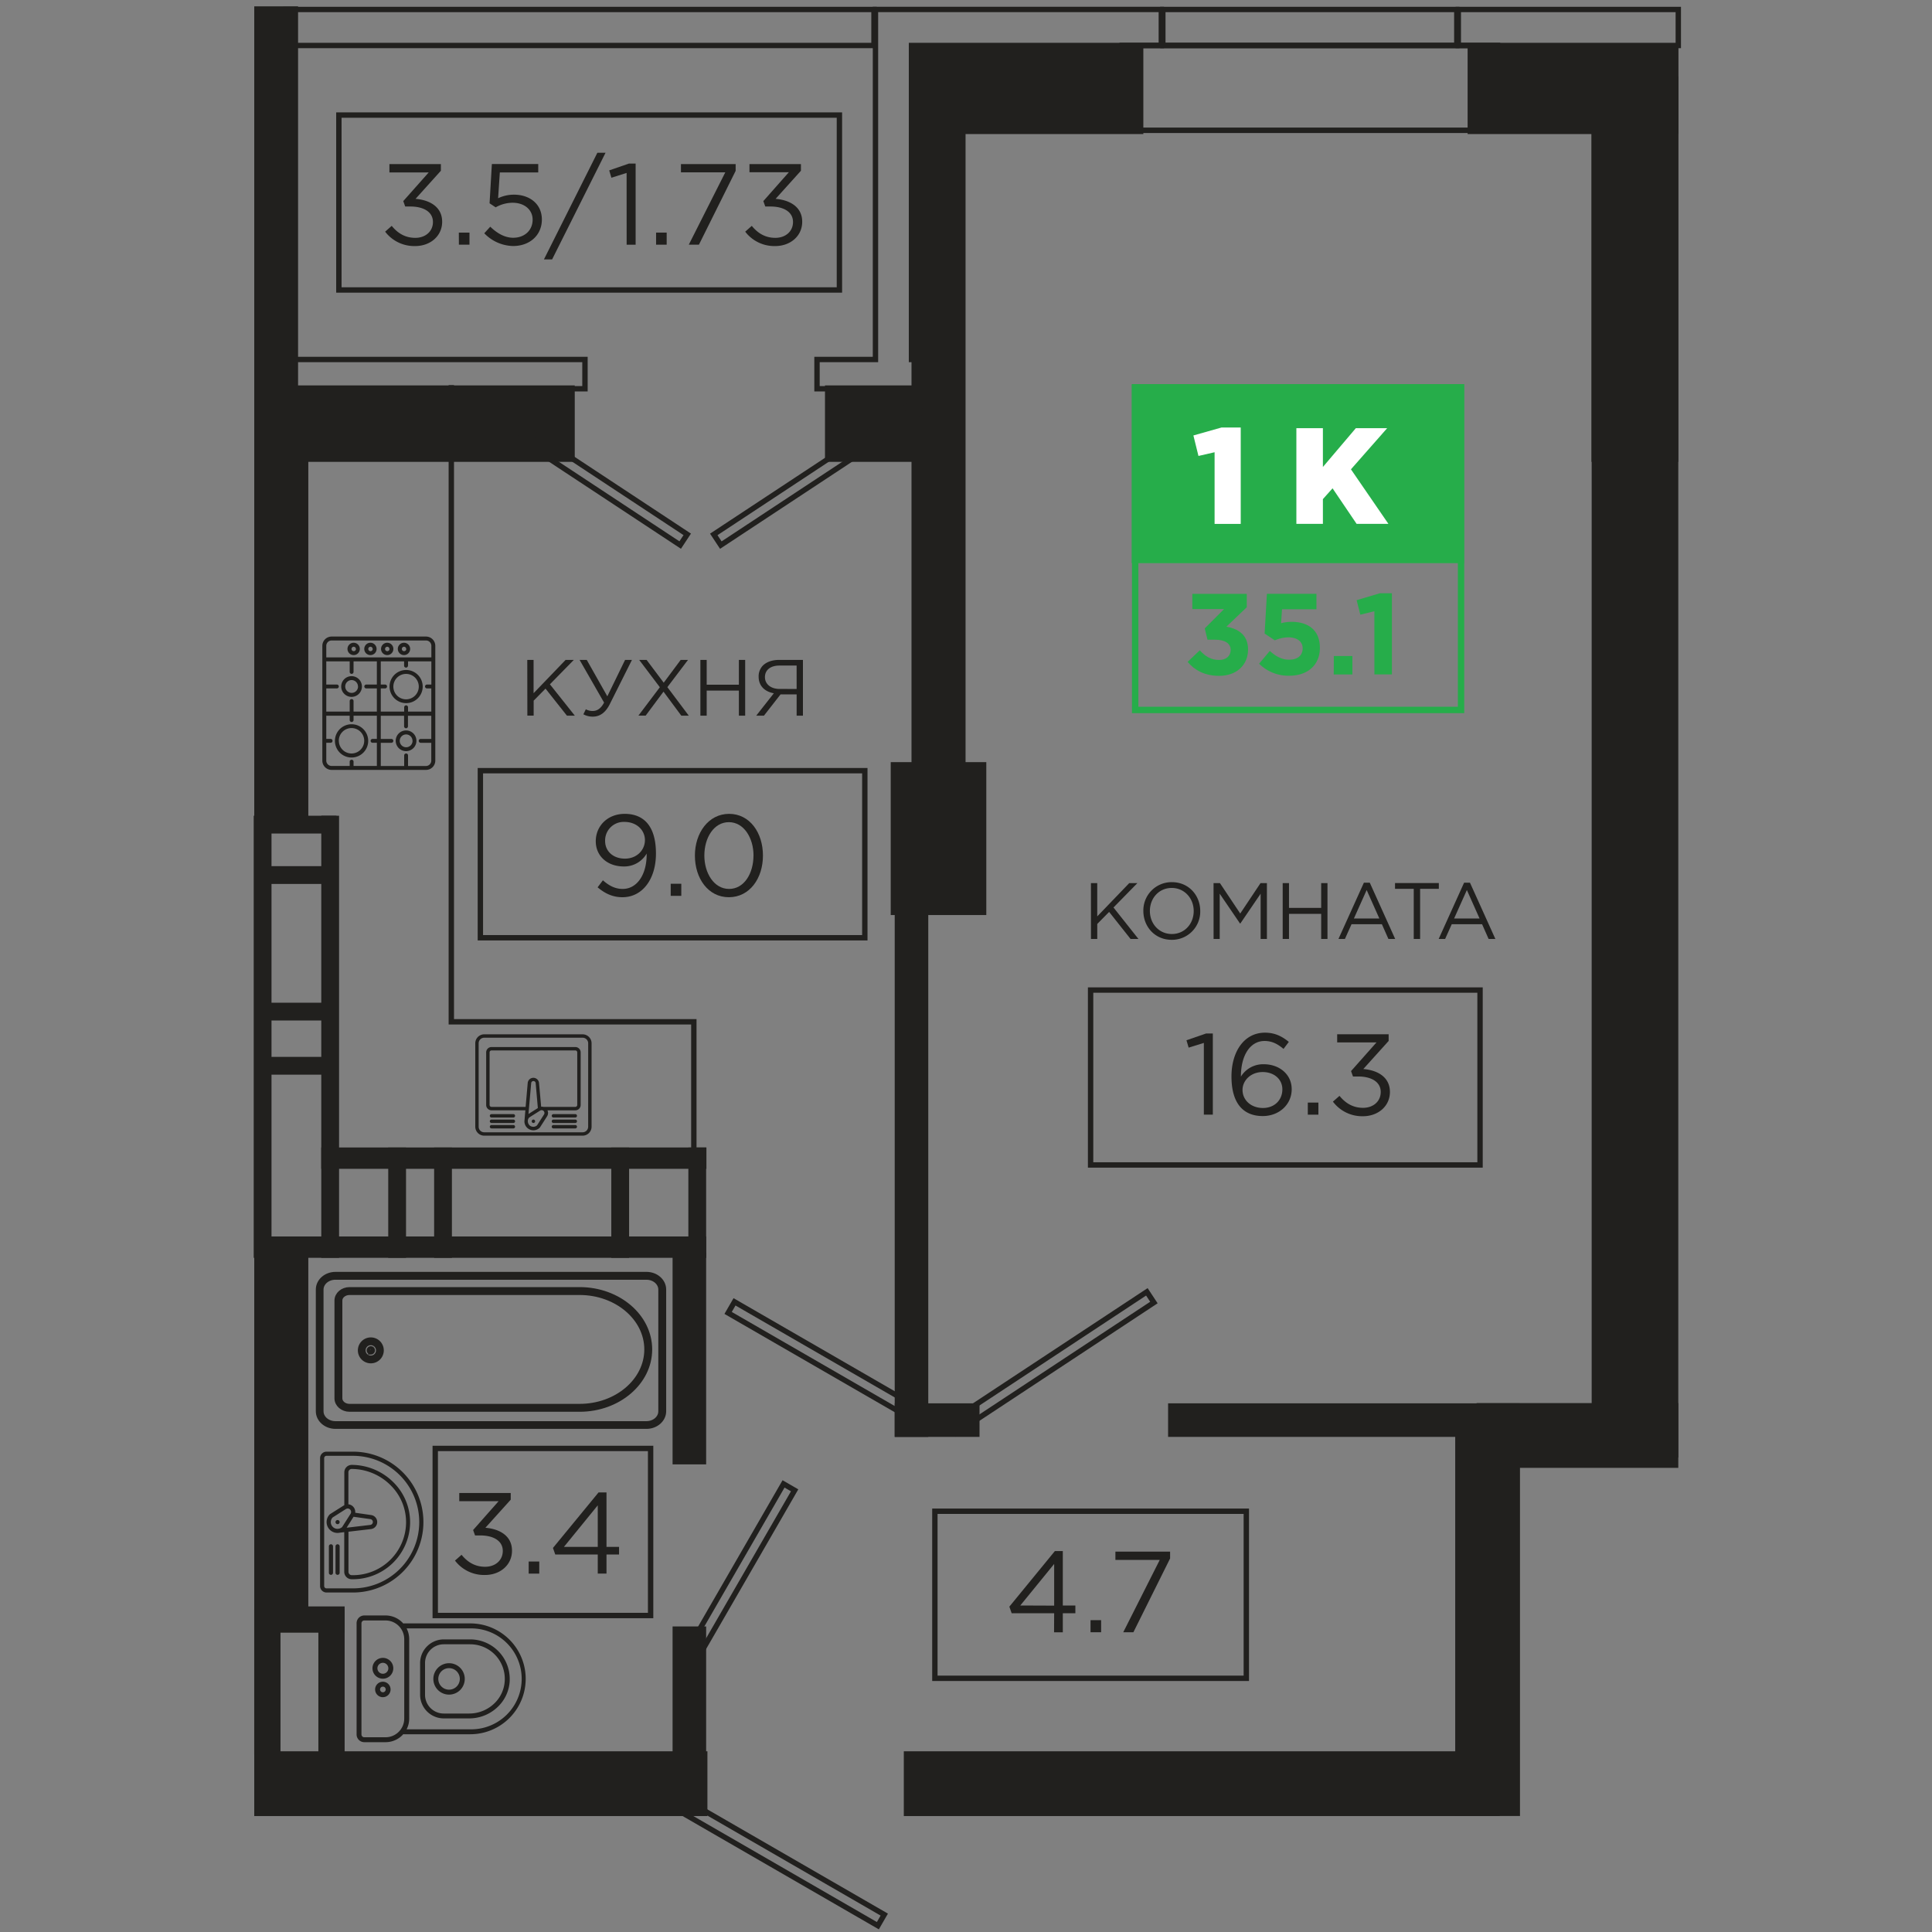 <svg id="Слой_1" data-name="Слой 1" xmlns="http://www.w3.org/2000/svg" viewBox="0 0 1000 1000"><rect x="0" y="0" width="1000" height="1000" fill="#808080" stroke="none"/><defs><style>.cls-1{fill:#21201e;}.cls-2,.cls-4,.cls-7{fill:none;}.cls-2,.cls-7{stroke:#21201e;}.cls-2,.cls-4,.cls-5,.cls-7{stroke-miterlimit:10;}.cls-2{stroke-width:2.78px;}.cls-3,.cls-5{fill:#26ad4a;}.cls-4,.cls-5{stroke:#26ad4a;stroke-width:3.31px;}.cls-6{fill:#fff;}.cls-7{stroke-width:2.85px;}</style></defs><title>3C_ТИП</title><rect class="cls-1" x="738.47" y="108.84" width="215.51" height="44.92" transform="translate(714.92 977.53) rotate(-90)"/><rect class="cls-1" x="471.79" y="24.48" width="120" height="44.92" transform="translate(1063.58 93.87) rotate(-180)"/><rect class="cls-1" x="759.65" y="24.48" width="109.04" height="44.92" transform="translate(1628.33 93.87) rotate(-180)"/><rect class="cls-1" x="133.98" y="863.73" width="75.2" height="13.59" transform="translate(1042.11 698.94) rotate(90)"/><rect class="cls-1" x="100.79" y="863.73" width="75.2" height="13.59" transform="translate(1008.91 732.14) rotate(90)"/><rect class="cls-1" x="131.59" y="831.49" width="46.78" height="13.59" transform="translate(309.97 1676.56) rotate(-180)"/><rect class="cls-1" x="329.07" y="592.32" width="285.43" height="17.37" transform="translate(-129.22 1072.8) rotate(-90)"/><rect class="cls-1" x="37.2" y="97.67" width="211.46" height="22.68" transform="translate(33.93 251.94) rotate(-90)"/><rect class="cls-1" x="312.92" y="877.04" width="87.78" height="17.37" transform="translate(-528.91 1242.54) rotate(-90)"/><rect class="cls-1" x="463.11" y="726.36" width="43.89" height="17.37"/><rect class="cls-1" x="604.6" y="726.36" width="182.14" height="17.37"/><rect class="cls-1" x="302.12" y="694.59" width="109.39" height="17.37" transform="translate(-346.46 1060.08) rotate(-90)"/><rect class="cls-1" x="131.59" y="906.48" width="234.56" height="33.52" transform="translate(497.75 1846.47) rotate(-180)"/><rect class="cls-1" x="664.49" y="817.72" width="210.98" height="33.52" transform="translate(1604.46 64.49) rotate(90)"/><rect class="cls-1" x="764.29" y="726.24" width="104.4" height="33.52" transform="translate(1632.97 1486) rotate(-180)"/><rect class="cls-1" x="467.81" y="906.48" width="308.46" height="33.52" transform="translate(1244.08 1846.47) rotate(-180)"/><rect class="cls-1" x="488.83" y="374.52" width="714.87" height="44.83" transform="translate(449.33 1243.2) rotate(-90)"/><rect class="cls-1" x="278.09" y="223.97" width="415.39" height="27.98" transform="translate(247.82 723.74) rotate(-90)"/><rect class="cls-1" x="51.16" y="729.01" width="188.85" height="27.98" transform="translate(-597.41 888.58) rotate(-90)"/><rect class="cls-1" x="46.74" y="315.07" width="197.69" height="27.98" transform="translate(-183.47 474.64) rotate(-90)"/><rect class="cls-1" x="332.34" y="617.88" width="57.11" height="9.21" transform="translate(-261.59 983.38) rotate(-90)"/><rect class="cls-1" x="292.46" y="617.88" width="57.11" height="9.21" transform="translate(-301.47 943.5) rotate(-90)"/><rect class="cls-1" x="200.75" y="617.88" width="57.11" height="9.21" transform="translate(-393.18 851.79) rotate(-90)"/><rect class="cls-1" x="177" y="617.88" width="57.11" height="9.21" transform="translate(-416.93 828.04) rotate(-90)"/><rect class="cls-1" x="133.65" y="547.05" width="40.49" height="9.21" transform="translate(307.79 1103.3) rotate(-180)"/><rect class="cls-1" x="133.65" y="519" width="40.49" height="9.21" transform="translate(307.79 1047.21) rotate(-180)"/><rect class="cls-1" x="133.65" y="448.32" width="40.49" height="9.21" transform="translate(307.79 905.85) rotate(-180)"/><rect class="cls-1" x="133.65" y="422.22" width="40.49" height="9.21" transform="translate(307.79 853.65) rotate(-180)"/><rect class="cls-1" x="56.48" y="532.03" width="228.82" height="9.21" transform="translate(-365.74 707.52) rotate(-90)"/><rect class="cls-1" x="21.51" y="532.03" width="228.82" height="9.21" transform="translate(-400.71 672.55) rotate(-90)"/><rect class="cls-1" x="166.29" y="593.93" width="199.36" height="11.05" transform="translate(531.93 1198.91) rotate(-180)"/><rect class="cls-1" x="131.59" y="639.99" width="233.91" height="11.05" transform="translate(497.09 1291.03) rotate(-180)"/><path class="cls-2" d="M334.64,738.19h-161c-4.84,0-8.78-3.47-8.78-7.74v-63c0-4.27,3.94-7.74,8.78-7.74h161c4.84,0,8.78,3.47,8.78,7.74v63C343.42,734.72,339.48,738.19,334.64,738.19ZM173.6,661c-4.15,0-7.53,2.91-7.53,6.49v63c0,3.58,3.38,6.49,7.53,6.49h161c4.15,0,7.53-2.91,7.53-6.49v-63c0-3.58-3.38-6.49-7.53-6.49Z"/><path class="cls-2" d="M300,729.34H180.93c-3.54,0-6.42-2.49-6.42-5.56V673.15c0-3.07,2.88-5.56,6.42-5.56H300c20,0,36.18,13.85,36.18,30.87S319.94,729.34,300,729.34ZM180.93,668.9c-2.82,0-5.12,1.91-5.12,4.25v50.63c0,2.35,2.29,4.25,5.12,4.25H300c19.23,0,34.88-13.27,34.88-29.57S319.22,668.9,300,668.9Z"/><path class="cls-2" d="M191.94,704.27a5.32,5.32,0,1,1,5.32-5.32A5.32,5.32,0,0,1,191.94,704.27Zm0-9.39A4.07,4.07,0,1,0,196,699,4.07,4.07,0,0,0,191.94,694.89Zm0,4.84a.77.77,0,1,1,.77-.77A.78.78,0,0,1,191.94,699.73Zm0-1.25a.47.47,0,1,0,.47.47A.47.47,0,0,0,191.94,698.48Z"/><path class="cls-1" d="M184.57,840.21v57.54a4,4,0,0,0,4,4h11a12.22,12.22,0,0,0,9.2-4.17,1.28,1.28,0,0,0,.39.06h34.25a28.68,28.68,0,0,0,0-57.37H209.14a1.28,1.28,0,0,0-.39.06,12.22,12.22,0,0,0-9.2-4.17h-11A4,4,0,0,0,184.57,840.21Zm58.82,2.65a26.12,26.12,0,1,1,0,52.23H210.46a12.16,12.16,0,0,0,1.34-5.57v-41.1a12.16,12.16,0,0,0-1.34-5.57Zm-43.84-4.11a9.69,9.69,0,0,1,9.68,9.68v41.1a9.69,9.69,0,0,1-9.68,9.68h-11a1.46,1.46,0,0,1-1.46-1.46V840.21a1.46,1.46,0,0,1,1.46-1.46Z"/><path class="cls-1" d="M217.45,860.76V877.2a12.26,12.26,0,0,0,12.24,12.24h13.16a21.27,21.27,0,0,0,14.41-5.6A20,20,0,0,0,263.83,870q0-.5,0-1a20.46,20.46,0,0,0-20.46-20.45h-13.7A12.26,12.26,0,0,0,217.45,860.76Zm25.94-9.68a17.9,17.9,0,0,1,17.87,18.76A17.47,17.47,0,0,1,255.53,882a18.71,18.71,0,0,1-12.67,4.92H229.69A9.69,9.69,0,0,1,220,877.2V860.76a9.69,9.69,0,0,1,9.68-9.68Z"/><path class="cls-1" d="M224.3,869a8.13,8.13,0,1,0,8.13-8.13A8.14,8.14,0,0,0,224.3,869Zm13.7,0a5.57,5.57,0,1,1-5.57-5.57A5.57,5.57,0,0,1,238,869Z"/><path class="cls-1" d="M194.16,874.46a4,4,0,1,0,4-4A4,4,0,0,0,194.16,874.46Zm5.48,0a1.46,1.46,0,1,1-1.46-1.46A1.46,1.46,0,0,1,199.64,874.46Z"/><path class="cls-1" d="M192.79,863.5a5.39,5.39,0,1,0,5.39-5.39A5.4,5.4,0,0,0,192.79,863.5Zm8.22,0a2.83,2.83,0,1,1-2.83-2.83A2.83,2.83,0,0,1,201,863.5Z"/><path class="cls-1" d="M165.67,754.74v66.19a3.36,3.36,0,0,0,3.35,3.35h13.69a36.45,36.45,0,0,0,0-72.9H169A3.36,3.36,0,0,0,165.67,754.74Zm17-1.21A34.31,34.31,0,0,1,217,787.83h0a34.31,34.31,0,0,1-34.31,34.31H169a1.21,1.21,0,0,1-1.21-1.21V754.74a1.21,1.21,0,0,1,1.21-1.21Z"/><path class="cls-1" d="M178.22,762.07v17l-.34.19-7,4.42a1.07,1.07,0,0,0-.18.15,5.63,5.63,0,0,0,3.88,9.61h.19a5.67,5.67,0,0,0,1.13-.13l2.28-.27v20.53a3.85,3.85,0,0,0,3.84,3.84h.65a29.63,29.63,0,0,0,29.6-29.09c0-.16,0-.33,0-.49a29,29,0,0,0-8.49-20.45,30.72,30.72,0,0,0-21.76-9.16A3.85,3.85,0,0,0,178.22,762.07Zm-7,25.76a3.47,3.47,0,0,1,.95-2.39l6.85-4.36a1.8,1.8,0,0,1,.35-.17,1.06,1.06,0,0,0,.34-.09,1.78,1.78,0,0,1,1.75,2.71l-4.36,6.85a3.46,3.46,0,0,1-1.54.84l-.9.11a3.49,3.49,0,0,1-3.44-3.49ZM183,785.08l8.72,1.21a1.52,1.52,0,0,1,0,3l-12.3,1.45ZM202.3,768.9a26.89,26.89,0,0,1,7.88,19.41,27.49,27.49,0,0,1-27.46,27h-.65a1.71,1.71,0,0,1-1.7-1.7V792.81l11.6-1.36a3.66,3.66,0,0,0,.08-7.27L183.87,783a3.86,3.86,0,0,0,0-.47,3.94,3.94,0,0,0-3.54-3.9v-16.6a1.71,1.71,0,0,1,1.71-1.7A28.57,28.57,0,0,1,202.3,768.9Z"/><path class="cls-1" d="M175.8,787.83a1.07,1.07,0,1,0-.31.76A1.07,1.07,0,0,0,175.8,787.83Z"/><path class="cls-1" d="M172.37,814.08V800.38a1.07,1.07,0,1,0-2.14,0v13.69a1.07,1.07,0,0,0,2.14,0Z"/><path class="cls-1" d="M175.8,814.08V800.38a1.07,1.07,0,1,0-2.14,0v13.69a1.07,1.07,0,0,0,2.14,0Z"/><rect class="cls-1" x="461.05" y="394.49" width="49.47" height="79.14" transform="translate(971.56 868.11) rotate(-180)"/><rect class="cls-1" x="131.59" y="199.49" width="165.89" height="39.57" transform="translate(429.08 438.55) rotate(-180)"/><rect class="cls-1" x="427.02" y="199.49" width="47.11" height="39.57" transform="translate(901.14 438.55) rotate(-180)"/><rect class="cls-2" x="359.94" y="238.26" width="137.19" height="6.63" transform="translate(919.27 207.3) rotate(146.59)"/><rect class="cls-2" x="246.32" y="243.74" width="117.29" height="6.63" transform="translate(186.4 -127.09) rotate(33.41)"/><rect class="cls-2" x="482.91" y="701.82" width="122.69" height="6.63" transform="translate(1386.81 994.13) rotate(146.59)"/><rect class="cls-2" x="329.52" y="811.98" width="105.22" height="6.63" transform="translate(1279.26 892) rotate(120)"/><rect class="cls-2" x="370.31" y="704.06" width="122.69" height="6.63" transform="translate(411.52 -121.06) rotate(30)"/><rect class="cls-2" x="341.57" y="959.87" width="122.69" height="6.63" transform="translate(535.57 -72.41) rotate(30)"/><rect class="cls-2" x="225.28" y="749.71" width="111.48" height="86.48"/><path class="cls-1" d="M235.5,807.76l3.4-3c3.22,3.93,7.09,6.2,12.22,6.2s9.12-3.22,9.12-8.22c0-5.19-4.83-8-11.68-8h-2.68l-1-2.8L258.09,777H237.71v-4.23h26.64v3.46l-13.11,14.54c7.27.6,13.77,4.11,13.77,11.86,0,7.45-6.2,12.58-13.95,12.58A18.94,18.94,0,0,1,235.5,807.76Z"/><path class="cls-1" d="M273.64,808.24h5.48v6.26h-5.48Z"/><path class="cls-1" d="M309.4,804.61h-22l-1.19-3.4,23.6-28.73h4.11v28.19h6.5v3.93h-6.5v9.89H309.4Zm0-3.93V779.16l-17.52,21.52Z"/><rect class="cls-2" x="483.89" y="782.21" width="161.2" height="86.48"/><path class="cls-1" d="M545.63,835h-22l-1.19-3.4L546,802.83h4.11V831h6.5V835h-6.5v9.89h-4.53Zm0-3.93V809.5L528.1,831Z"/><path class="cls-1" d="M564.46,838.59h5.48v6.26h-5.48Z"/><path class="cls-1" d="M600.28,807.42H577.33v-4.29h28.31v3.52l-19,38.2h-5.25Z"/><rect class="cls-2" x="248.64" y="398.9" width="198.99" height="86.48"/><path class="cls-1" d="M309.32,459.28l2.74-3.64c3.4,3,6.56,4.47,10.25,4.47,7.39,0,12.4-7.39,12.4-17.76v-.54a13.38,13.38,0,0,1-11.8,6.67c-8.58,0-14.54-5.42-14.54-13.05,0-7.93,6.14-14.18,15-14.18,9.18,0,16.15,5.54,16.15,20.56,0,13.23-7,22.59-17.34,22.59C316.77,464.4,312.83,462.2,309.32,459.28Zm24.5-24.38c0-5.3-4.35-9.48-10.61-9.48a9.61,9.61,0,0,0-10,9.89c0,5.3,4.17,9.12,10.25,9.12C329.82,444.43,333.81,439.79,333.81,434.9Z"/><path class="cls-1" d="M347.16,457.43h5.48v6.26h-5.48Z"/><path class="cls-1" d="M359.68,442.83c0-11.68,7-21.58,17.7-21.58S394.9,431,394.9,442.83,388,464.4,377.26,464.4,359.68,454.63,359.68,442.83Zm30.34,0c0-9.12-5-17.28-12.75-17.28s-12.7,8-12.7,17.28c0,9.12,5,17.28,12.81,17.28S390,452.06,390,442.83Z"/><path class="cls-1" d="M272.92,341.57h3.26V358.8l16.57-17.23H297l-12.37,12.62,12.9,16.24h-4.08l-11.09-14-6.14,6.23v7.75h-3.26Z"/><path class="cls-1" d="M301.95,369.72l1.28-2.6a7,7,0,0,0,3.67.87c2,0,4.08-1.11,5.77-4.33L300,341.57h3.71l10.64,18.84,9.19-18.84h3.55l-11.42,22.8c-2.35,4.74-5.4,6.56-8.82,6.56A10,10,0,0,1,301.95,369.72Z"/><path class="cls-1" d="M341.53,355.71l-10.68-14.14h3.83l8.86,11.79,8.78-11.79h3.79l-10.68,14.1,11.09,14.76h-3.88L343.43,358l-9.24,12.41h-3.75Z"/><path class="cls-1" d="M362.52,341.57h3.26v12.82h16.66V341.57h3.26v28.86h-3.26v-13H365.78v13h-3.26Z"/><path class="cls-1" d="M400.54,358.84c-4.62-.83-7.87-3.75-7.87-8.58a8,8,0,0,1,2.19-5.77c1.77-1.77,4.7-2.93,8.41-2.93h12.33v28.86h-3.26v-11H404l-8.58,11h-4Zm11.79-2.23V344.49h-8.86c-4.74,0-7.54,2.35-7.54,6s3.13,6.1,7.54,6.1Z"/><polyline class="cls-2" points="233.6 199.34 233.6 528.88 359.13 528.88 359.13 613.62"/><path class="cls-1" d="M306.2,583.19V540a4.65,4.65,0,0,0-4.65-4.64H250.64A4.65,4.65,0,0,0,246,540v43.18a4.65,4.65,0,0,0,4.65,4.64h50.91A4.65,4.65,0,0,0,306.2,583.19Zm-1.77,0a2.88,2.88,0,0,1-2.89,2.88H250.64a2.88,2.88,0,0,1-2.89-2.88V540a2.88,2.88,0,0,1,2.89-2.88h50.91a2.88,2.88,0,0,1,2.89,2.88Z"/><path class="cls-1" d="M300.55,571.92V544.7a2.77,2.77,0,0,0-2.77-2.76H254.41a2.77,2.77,0,0,0-2.77,2.76v27.23a2.77,2.77,0,0,0,2.77,2.76h17.52l-.43,5a4.63,4.63,0,0,0-.06.64h0a.88.88,0,0,0,0,.15,4.61,4.61,0,0,0,1.36,3.2,4.67,4.67,0,0,0,6.58,0,.87.87,0,0,0,.12-.15l3.66-5.72a3.19,3.19,0,0,0,.2-3.1h14.42A2.77,2.77,0,0,0,300.55,571.92ZM274.05,582.4a2.85,2.85,0,0,1-.84-2l0-.57a2.85,2.85,0,0,1,.73-1.43l5.66-3.58a1.46,1.46,0,0,1,2,2l-3.6,5.63a2.9,2.9,0,0,1-4-.06Zm-.51-5.8,1.39-15.88a1.17,1.17,0,0,1,2.34,0l1.12,12.81Zm25.24-4.68a1,1,0,0,1-1,1H281.22a3.21,3.21,0,0,0-.78-.1l-.34,0L279,560.57a2.94,2.94,0,0,0-5.86,0l-1.08,12.35H254.41a1,1,0,0,1-1-1V544.7a1,1,0,0,1,1-1h43.37a1,1,0,0,1,1,1Z"/><path class="cls-1" d="M254.41,582.31h11.31a.88.88,0,1,1,0,1.76H254.41a.88.88,0,1,1,0-1.76Z"/><path class="cls-1" d="M254.41,579.49h11.31a.88.88,0,1,1,0,1.76H254.41a.88.88,0,1,1,0-1.76Z"/><path class="cls-1" d="M254.41,576.67h11.31a.88.88,0,1,1,0,1.76H254.41a.88.88,0,1,1,0-1.76Z"/><path class="cls-1" d="M286.46,582.31h11.31a.88.88,0,1,1,0,1.76H286.46a.88.88,0,1,1,0-1.76Z"/><path class="cls-1" d="M286.46,579.49h11.31a.88.88,0,1,1,0,1.76H286.46a.88.88,0,1,1,0-1.76Z"/><path class="cls-1" d="M286.46,576.67h11.31a.88.88,0,1,1,0,1.76H286.46a.88.88,0,1,1,0-1.76Z"/><path class="cls-1" d="M276.09,579.49a.88.88,0,1,1-.62.26A.89.89,0,0,1,276.09,579.49Z"/><path class="cls-1" d="M225.31,393.72V334.28a4.81,4.81,0,0,0-4.82-4.8H171.66a4.81,4.81,0,0,0-4.82,4.8v59.43a4.81,4.81,0,0,0,4.82,4.79h48.83A4.81,4.81,0,0,0,225.31,393.72ZM211.2,344.55v-2.23h12.07v12H221a1,1,0,1,0,0,2h2.24v12H211.2v-2.23a1,1,0,0,0-2,0v2.23H197.09v-12h2.24a1,1,0,1,0,0-2h-2.24v-12h12.07v2.23a1,1,0,0,0,2,0Zm-16.14-2.23v12h-5.49a1,1,0,1,0,0,2h5.49v12H183v-5.47a1,1,0,0,0-2,0v5.47H168.88v-12h5.49a1,1,0,1,0,0-2h-5.49v-12H181v5.47a1,1,0,0,0,2,0v-5.47Zm25.43,54.16H211.2V391a1,1,0,0,0-2,0v5.47H197.09v-12h5.49a1,1,0,1,0,0-2h-5.49v-12h12.07v5.47a1,1,0,0,0,2,0v-5.47h12.07v12h-5.49a1,1,0,1,0,0,2h5.49v9.25A2.78,2.78,0,0,1,220.49,396.48Zm-51.61-2.77v-9.25h2.24a1,1,0,1,0,0-2h-2.24v-12H181v2.23a1,1,0,0,0,2,0v-2.23h12.07v12h-2.24a1,1,0,1,0,0,2h2.24v12H183v-2.23a1,1,0,0,0-2,0v2.23h-9.29A2.78,2.78,0,0,1,168.88,393.72Zm54.39-59.43v6H168.88v-6a2.78,2.78,0,0,1,2.78-2.77h48.83A2.78,2.78,0,0,1,223.27,334.28Z"/><path class="cls-1" d="M173.36,383.45a8.61,8.61,0,1,0,8.61-8.58A8.6,8.6,0,0,0,173.36,383.45Zm2,0A6.58,6.58,0,1,1,182,390,6.57,6.57,0,0,1,175.39,383.45Z"/><path class="cls-1" d="M210.18,346.78a8.58,8.58,0,1,0,8.61,8.58A8.6,8.6,0,0,0,210.18,346.78Zm6.58,8.58a6.58,6.58,0,1,1-6.58-6.55A6.57,6.57,0,0,1,216.76,355.36Z"/><path class="cls-1" d="M187.33,355.36a5.36,5.36,0,1,0-5.36,5.34A5.35,5.35,0,0,0,187.33,355.36Zm-2,0A3.32,3.32,0,1,1,182,352,3.32,3.32,0,0,1,185.29,355.36Z"/><path class="cls-1" d="M215.54,383.45a5.36,5.36,0,1,0-5.36,5.34A5.35,5.35,0,0,0,215.54,383.45Zm-2,0a3.32,3.32,0,1,1-3.32-3.31A3.32,3.32,0,0,1,213.51,383.45Z"/><path class="cls-1" d="M194.92,335.9a3.19,3.19,0,1,0-3.19,3.17A3.18,3.18,0,0,0,194.92,335.9Zm-2,0a1.15,1.15,0,1,1-1.15-1.15A1.15,1.15,0,0,1,192.89,335.9Z"/><path class="cls-1" d="M186.24,335.9a3.19,3.19,0,1,0-3.19,3.17A3.18,3.18,0,0,0,186.24,335.9Zm-2,0a1.15,1.15,0,1,1-1.15-1.15A1.15,1.15,0,0,1,184.21,335.9Z"/><path class="cls-1" d="M212.29,335.9a3.19,3.19,0,1,0-3.19,3.17A3.18,3.18,0,0,0,212.29,335.9Zm-2,0a1.15,1.15,0,1,1-1.15-1.15A1.15,1.15,0,0,1,210.25,335.9Z"/><path class="cls-1" d="M203.61,335.9a3.19,3.19,0,1,0-3.19,3.17A3.18,3.18,0,0,0,203.61,335.9Zm-2,0a1.15,1.15,0,1,1-1.15-1.15A1.15,1.15,0,0,1,201.57,335.9Z"/><rect class="cls-2" x="564.49" y="512.45" width="201.58" height="90.53"/><path class="cls-1" d="M623.11,539.81l-7.87,2.44-1.13-3.81,10.19-3.52h3.46v42h-4.65Z"/><path class="cls-1" d="M637.41,557.16c0-12.7,6.44-22.65,17.34-22.65,5,0,8.7,1.79,12.34,4.77l-2.74,3.64c-3.1-2.62-6-4.11-9.83-4.11-7.51,0-12.22,7.57-12.22,18.24v.18a13.52,13.52,0,0,1,11.86-6.38c7.75,0,14.42,5,14.42,12.93s-6.5,13.89-15,13.89C644.26,577.66,637.41,572,637.41,557.16Zm26.34,6.67c0-5.13-4.17-8.94-10.19-8.94-6.26,0-10.43,4.47-10.43,9.24,0,5.3,4.41,9.36,10.55,9.36S663.75,569.25,663.75,563.83Z"/><path class="cls-1" d="M676.92,570.69h5.48v6.26h-5.48Z"/><path class="cls-1" d="M689.92,570.21l3.4-3c3.22,3.93,7.09,6.2,12.22,6.2s9.12-3.22,9.12-8.22c0-5.19-4.83-8-11.68-8h-2.68l-1-2.8,13.17-14.84H692.12v-4.23h26.64v3.46l-13.11,14.54c7.27.6,13.77,4.11,13.77,11.86,0,7.45-6.2,12.58-13.95,12.58A18.94,18.94,0,0,1,689.92,570.21Z"/><path class="cls-1" d="M564.67,457.09h3.26v17.23l16.57-17.23h4.21l-12.37,12.62L589.25,486h-4.08l-11.09-14-6.14,6.23V486h-3.26Z"/><path class="cls-1" d="M591.8,471.52a14.62,14.62,0,0,1,14.76-14.92c8.78,0,14.68,6.89,14.68,14.92a14.62,14.62,0,0,1-14.76,14.93C597.7,486.45,591.8,479.56,591.8,471.52Zm26.06,0c0-6.55-4.78-11.92-11.38-11.92s-11.3,5.28-11.3,11.92,4.78,11.92,11.38,11.92S617.86,478.16,617.86,471.52Z"/><path class="cls-1" d="M628.13,457.09h3.3l10.51,15.75,10.51-15.75h3.3V486H652.5V462.58L642,478h-.17l-10.51-15.42V486h-3.17Z"/><path class="cls-1" d="M663.92,457.09h3.26v12.82h16.66V457.09h3.26V486h-3.26V473H667.18v13h-3.26Z"/><path class="cls-1" d="M705.94,456.89H709L722.14,486h-3.5l-3.38-7.63H699.55L696.13,486h-3.34Zm8,18.51-6.56-14.72-6.6,14.72Z"/><path class="cls-1" d="M731.75,460.06h-9.69v-3h22.68v3h-9.69V486h-3.3Z"/><path class="cls-1" d="M757.81,456.89h3.05L774,486h-3.5l-3.38-7.63H751.42L748,486h-3.34Zm8,18.51-6.56-14.72-6.6,14.72Z"/><path class="cls-3" d="M614.7,342.59l6.32-6c2.86,3.22,5.84,5,10.07,5,3.46,0,5.9-2,5.9-5.19,0-3.4-3-5.3-8.17-5.3H625l-1.43-5.84,10-10H617.14v-7.87h28.19v6.91l-10.55,10.07c5.66,1,11.21,3.93,11.21,11.8s-5.72,13.65-15,13.65C623.46,349.8,618.27,346.82,614.7,342.59Z"/><path class="cls-3" d="M651.71,343.54l5.54-6.62c3.16,2.86,6.26,4.53,10,4.53,4.29,0,7-2.09,7-5.9,0-3.58-3-5.66-7.39-5.66a17.91,17.91,0,0,0-7,1.55l-5.3-3.52,1.19-20.56h25.63v8H663.57l-.48,7.21a20.42,20.42,0,0,1,5.48-.71c8.11,0,14.6,3.93,14.6,13.47,0,8.82-6.26,14.42-15.85,14.42A21.46,21.46,0,0,1,651.71,343.54Z"/><path class="cls-3" d="M690.39,339.55H700v9.54h-9.66Z"/><path class="cls-3" d="M711.37,316.37l-7.27,1.79-1.91-7.51,12-3.58h6.26v42h-9.06Z"/><rect class="cls-4" x="587.56" y="200.51" width="168.68" height="166.96"/><rect class="cls-5" x="587.44" y="200.51" width="168.68" height="89.33"/><path class="cls-6" d="M628.67,234.08,620.32,236l-2.62-10.61,14.5-4.1h10v49.88H628.67Z"/><path class="cls-6" d="M671,221.62h13.73v20.09l17.05-20.09H718l-18.75,21.3,19.39,28.23H702.18l-12.45-18.4-5,5.59v12.81H671Z"/><rect class="cls-2" x="175.4" y="59.56" width="259.08" height="90.53"/><path class="cls-1" d="M199.35,119.91l3.4-3c3.22,3.93,7.09,6.2,12.22,6.2s9.12-3.22,9.12-8.22c0-5.19-4.83-8-11.68-8h-2.68l-1-2.8,13.17-14.84H201.56V84.92H228.2v3.46l-13.11,14.54c7.27.6,13.77,4.11,13.77,11.86,0,7.45-6.2,12.58-13.95,12.58A18.94,18.94,0,0,1,199.35,119.91Z"/><path class="cls-1" d="M237.49,120.39H243v6.26h-5.48Z"/><path class="cls-1" d="M250.66,120.74l3.1-3.4c3.64,3.52,7.63,5.72,11.86,5.72,6,0,10.07-3.93,10.07-9.36,0-5.19-4.29-8.76-10.37-8.76a18,18,0,0,0-8.76,2.38l-3.16-2.09,1.19-20.32h24v4.35H258.71l-.89,13.35a18.84,18.84,0,0,1,8.23-1.85c8.11,0,14.42,4.83,14.42,12.87s-6.2,13.71-14.9,13.71A21.28,21.28,0,0,1,250.66,120.74Z"/><path class="cls-1" d="M309.19,79.08h4.23l-27.65,55.19h-4.23Z"/><path class="cls-1" d="M324.33,89.51,316.46,92l-1.13-3.81,10.19-3.52H329v42h-4.65Z"/><path class="cls-1" d="M339.59,120.39h5.48v6.26h-5.48Z"/><path class="cls-1" d="M375.41,89.21H352.46V84.92h28.31v3.52l-19,38.2h-5.25Z"/><path class="cls-1" d="M385.72,119.91l3.4-3c3.22,3.93,7.09,6.2,12.22,6.2s9.12-3.22,9.12-8.22c0-5.19-4.83-8-11.68-8h-2.68l-1-2.8L408.3,89.16H387.92V84.92h26.64v3.46l-13.11,14.54c7.27.6,13.77,4.11,13.77,11.86,0,7.45-6.2,12.58-13.95,12.58A18.94,18.94,0,0,1,385.72,119.91Z"/><rect class="cls-2" x="148.04" y="4.89" width="304.33" height="18.65" transform="translate(600.41 28.44) rotate(-180)"/><rect class="cls-2" x="601.88" y="4.89" width="152.16" height="18.65" transform="translate(1355.92 28.44) rotate(-180)"/><rect class="cls-2" x="754.82" y="4.89" width="113.86" height="18.65" transform="translate(1623.5 28.44) rotate(-180)"/><rect class="cls-7" x="580.84" y="23.55" width="194.24" height="43.9" transform="translate(1355.92 90.99) rotate(-180)"/><rect class="cls-2" x="145.58" y="186.07" width="157.2" height="15.15"/><polygon class="cls-2" points="601.1 23.55 601.1 4.89 453.14 4.89 453.14 22.97 453.14 23.55 453.14 186.07 422.88 186.07 422.88 201.22 453.14 201.22 453.14 206.14 471.79 206.14 471.79 201.22 477.92 201.22 477.92 186.07 471.79 186.07 471.79 23.55 601.1 23.55"/></svg>